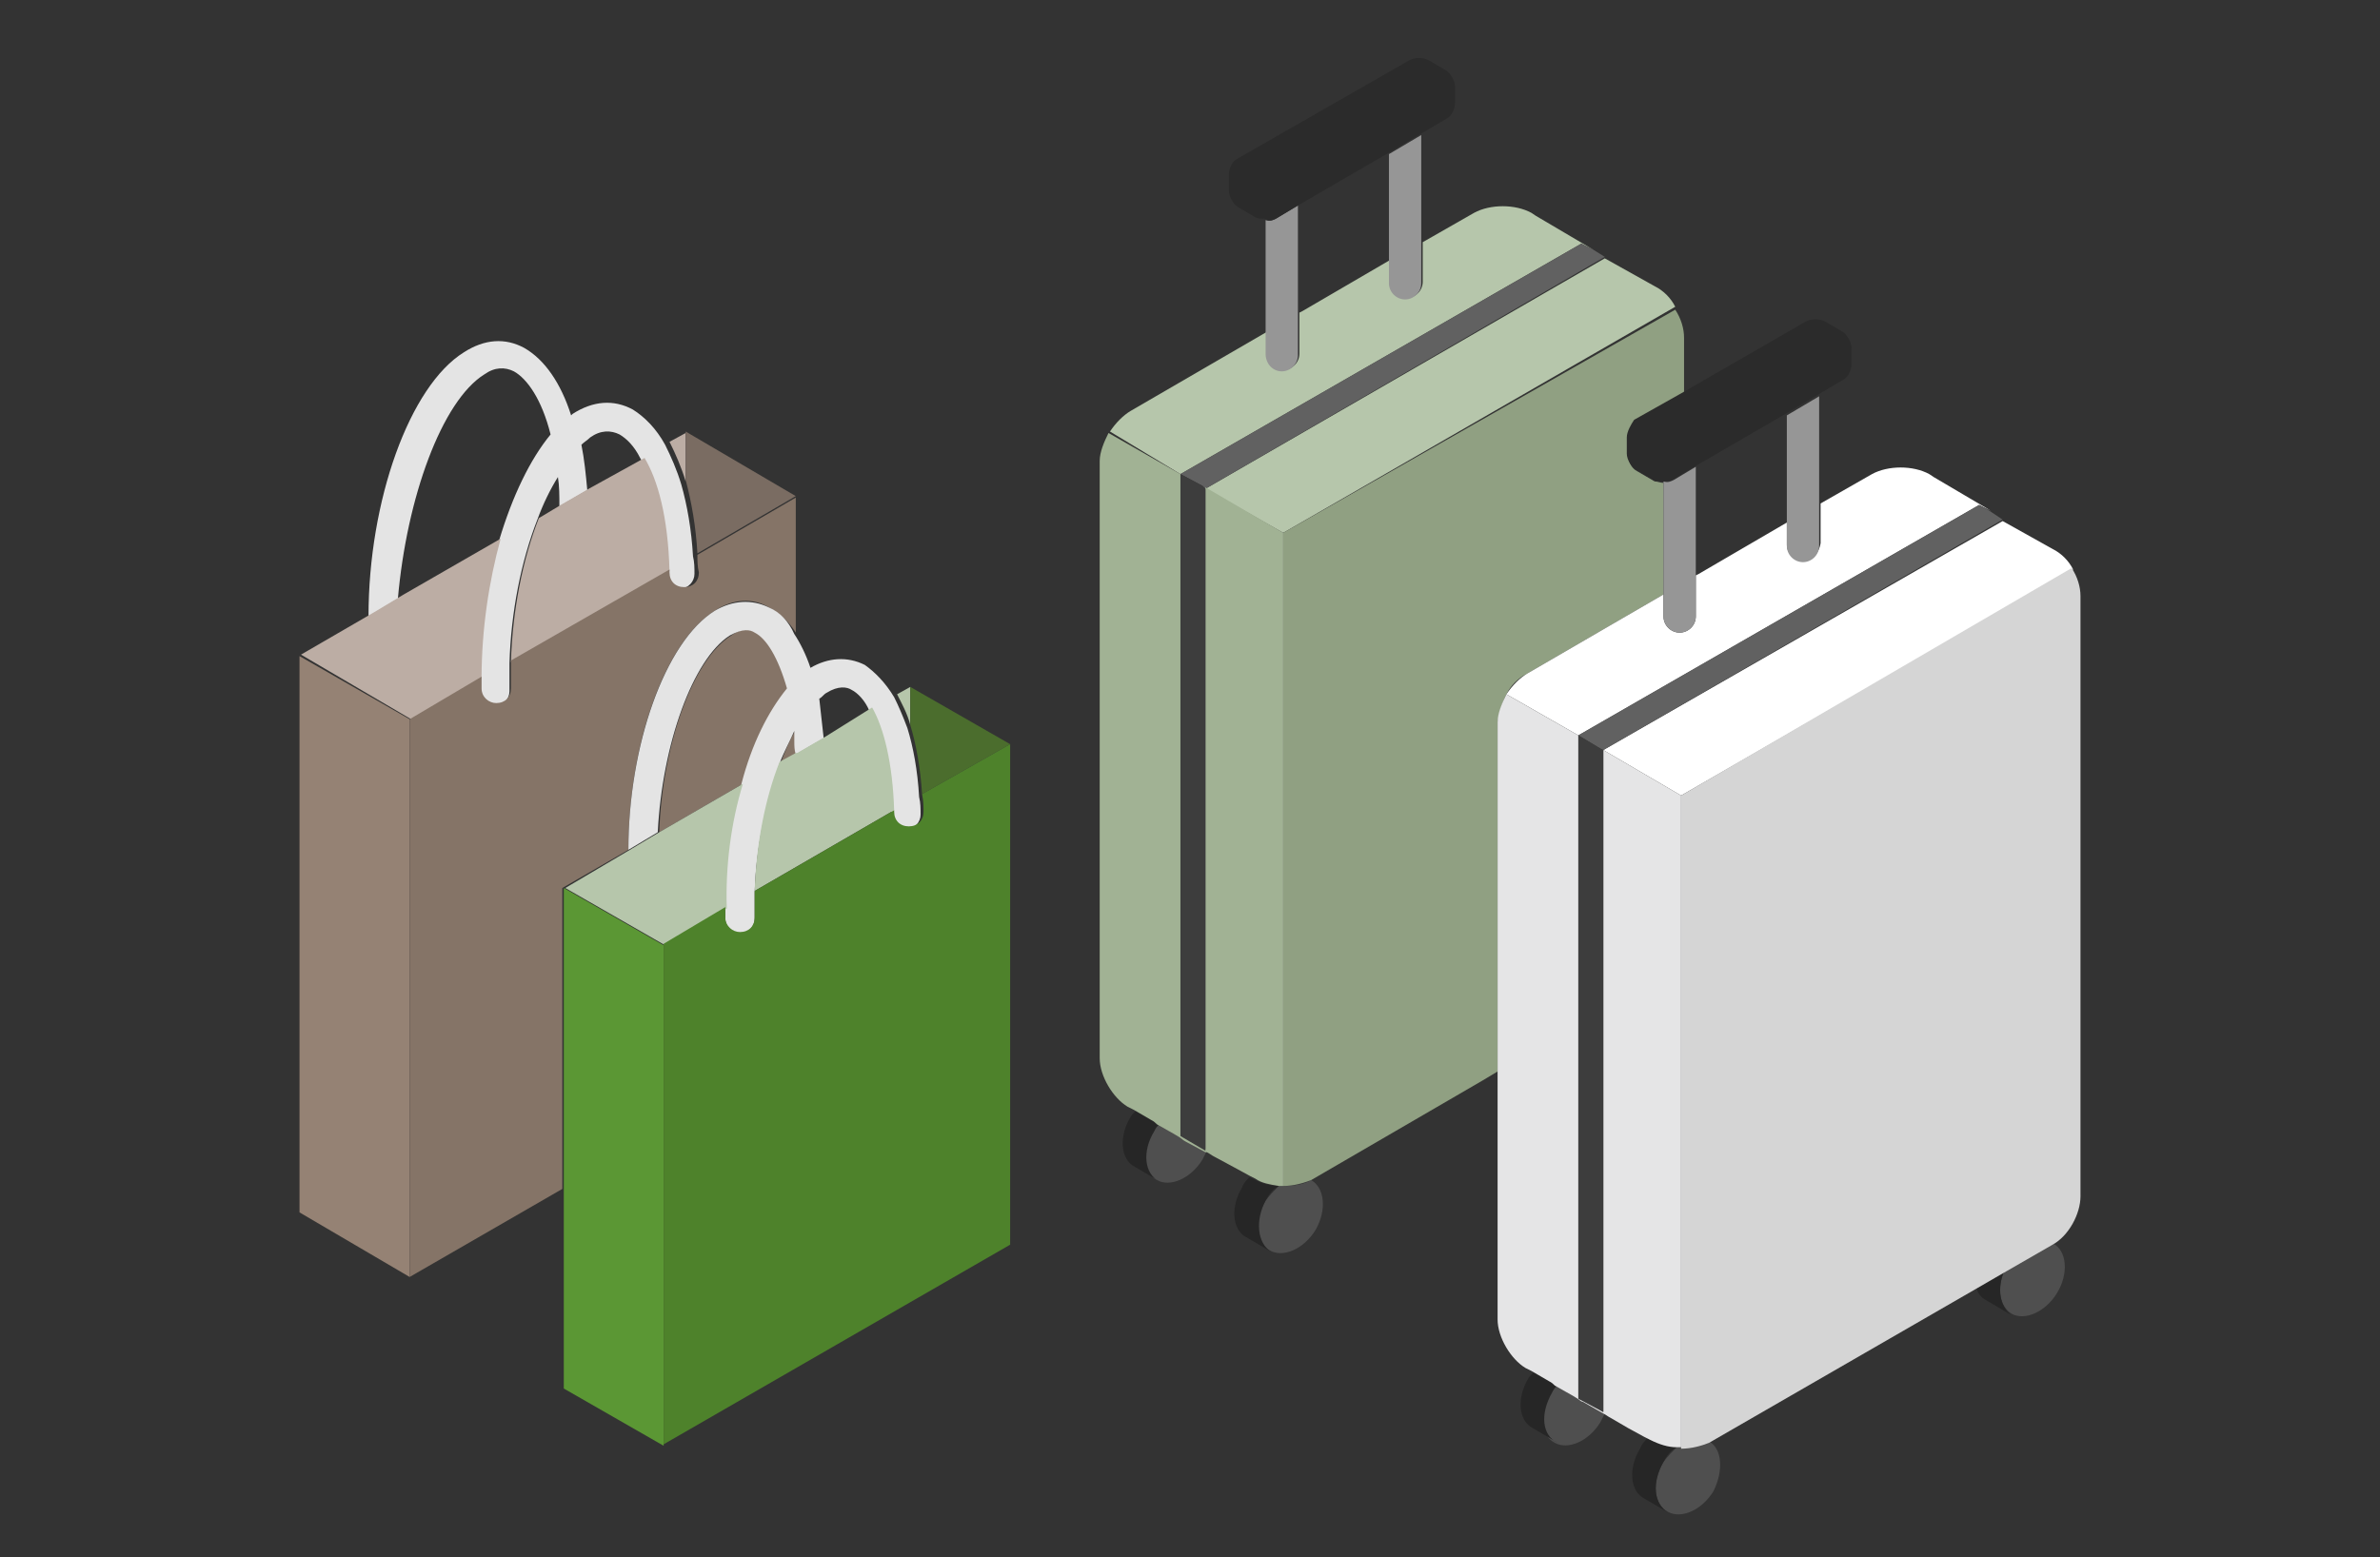 <svg xmlns="http://www.w3.org/2000/svg" xml:space="preserve" id="レイヤー_1" x="0" y="0" style="enable-background:new 0 0 162.1 106.1" version="1.1" viewBox="0 0 162.1 106.1"><rect x="0" y="0" width="162.1" height="106.1" fill="#333333" stroke="none"/><style>.st0{fill:none}.st1{fill:#e4e4e4}.st2{fill:#bcada4}.st5{fill:#857467}.st6{fill:#b6c6ab}.st10{fill:#4f4f4f}.st11{fill:#262626}.st12{fill:#616161}.st15{fill:#3d3d3d}.st16{fill:#969696}.st17{fill:#2b2b2b}.st18{fill:#fff}</style><path d="M38 32.4c-.5.8-1 1.8-1.4 2.9l1.5-.9c0-.7 0-1.4-.1-2zM42.4 29.6c-.6-.3-1.3-.3-2 .2-.2.1-.4.3-.6.5.2.9.3 2 .4 3.1l3.7-2.1c-.5-1-1-1.5-1.5-1.7zM35 25.3c-.6-.3-1.3-.3-2 .2-2.9 1.8-5.3 8.4-5.5 15.1l6.6-3.8c.8-2.9 2.1-5.5 3.5-7.2-.7-2.4-1.7-3.8-2.6-4.3zM94.6 10.5 88.4 14v7.4l.2-.1 6-3.5zM58.1 47c-.3-.2-.9-.4-1.7.2-.2.1-.3.2-.5.4.2.8.3 1.7.3 2.7l3.1-1.8c-.3-.8-.8-1.3-1.2-1.5zM54.3 51.3c0-.3 0-.6-.1-.9l.1.9zM115.5 39.2l.2-.1 6-3.4v-7.4l-6.2 3.6z" class="st0"/><path d="M33 25.5c.7-.5 1.4-.5 2-.2.9.5 1.9 1.9 2.5 4.3-1.4 1.7-2.6 4.2-3.5 7.2-.8 2.9-1.3 6.2-1.3 9.5v.8c0 .5.5 1 1 1 .6 0 1-.5 1-1v-1.9c.1-3.5.8-7 1.9-9.8.4-1.1.9-2.1 1.4-2.9.1.6.1 1.3.1 2l1.9-1.1c-.1-1.1-.2-2.1-.4-3.1.2-.2.4-.3.6-.5.7-.5 1.4-.5 2-.2.5.3 1 .8 1.4 1.6.9 1.5 1.6 4 1.7 7.7v.2c0 .6.5 1 1 1 .6 0 1-.5 1-1 0-.4 0-.8-.1-1.2-.1-1.8-.4-3.5-.8-4.9-.3-1-.7-1.9-1.1-2.7-.6-1.1-1.4-1.9-2.2-2.4-1.3-.7-2.7-.6-4.1.3l-.1.1c-.7-2.2-1.8-3.8-3.2-4.6-1.3-.7-2.7-.6-4.1.3-3.7 2.3-6.5 10.1-6.5 18l2-1.2c.6-6.9 3-13.5 5.9-15.3z" class="st1"/><path d="M32.8 46.2c0-3.3.5-6.6 1.3-9.5l-6.6 3.8-2 1.2-5 2.9L28 49l4.8-2.8zM40.1 33.3l-1.9 1.1-1.5.9c-1.1 2.8-1.8 6.3-1.9 9.8l10.8-6.2c-.1-3.7-.8-6.2-1.7-7.7l-3.8 2.1zM46.7 29.5l-1.1.6c.4.8.8 1.7 1.1 2.7v-3.3z" class="st2"/><path d="M20.4 44.7v37.9l7.5 4.4V49z" style="fill:#958274"/><path d="m47.5 37.7 6.7-3.9-7.5-4.4v3.3c.4 1.5.7 3.2.8 5z" style="fill:#7a6c62"/><path d="M42.8 57.9c0-7.2 2.5-14.2 5.9-16.3 1.2-.8 2.6-.9 3.7-.2.7.4 1.3.9 1.8 1.7v-9.2l-6.7 3.9c0 .4 0 .8.1 1.2 0 .6-.4 1-1 1s-1-.4-1-1v-.2L34.8 45v1.9c0 .6-.4 1-1 1-.5 0-1-.4-1-1v-.8L27.9 49v38l10.4-6V60.5l4.5-2.6z" class="st5"/><path d="M50.6 53.4c.8-2.7 1.8-5 3.1-6.5-.5-2.1-1.4-3.4-2.2-3.8-.3-.2-.9-.4-1.7.2-2.6 1.6-4.7 7.5-4.9 13.4l5.7-3.3zM54.2 50.4v-.7c-.4.7-.7 1.4-1 2.2l1.1-.6-.1-.9z" class="st5"/><path d="M52.4 41.4c-1.2-.6-2.5-.5-3.7.2-3.4 2.1-5.9 9.2-5.9 16.3l2-1.2c.3-6 2.4-11.8 4.9-13.4.9-.5 1.4-.4 1.7-.2.8.4 1.6 1.7 2.2 3.8-1.3 1.6-2.4 3.8-3.1 6.5-.7 2.6-1.2 5.5-1.1 8.5v.7c0 .5.5 1 1 1 .6 0 1-.5 1-1v-1.8c.1-3.2.8-6.3 1.7-8.8.3-.8.7-1.5 1-2.2v.7c0 .3 0 .6.1.9l1.9-1.1-.3-2.7c.2-.1.3-.3.5-.4.8-.5 1.4-.4 1.7-.2.4.2.9.7 1.2 1.4.8 1.4 1.4 3.7 1.5 7v.1c0 .6.5 1 1 1 .6 0 1-.5 1-1 0-.4 0-.8-.1-1.2-.1-1.8-.4-3.4-.8-4.7-.3-.8-.6-1.5-.9-2.1-.6-1-1.3-1.7-2-2.2-1.2-.6-2.5-.5-3.7.2-.3-.9-.7-1.7-1.1-2.3-.4-.9-1-1.5-1.7-1.8z" class="st1"/><path d="m56.2 50.2-1.9 1.1h-.1l-1.1.6c-1 2.5-1.6 5.7-1.7 8.8l9.5-5.5c-.1-3.2-.7-5.6-1.5-7l-3.2 2zM62 46.8l-.9.5c.3.6.7 1.3.9 2.1v-2.6zM50.6 53.4l-5.7 3.3-2 1.2-4.4 2.6 6.8 3.9 4.2-2.5c-.1-2.9.3-5.9 1.1-8.5z" class="st6"/><path d="m45.2 64.4-6.8-3.9V94.6l6.8 3.9z" style="fill:#5b9734"/><path d="M62 49.4c.4 1.3.7 3 .8 4.7l6-3.4-6.8-3.9v2.6z" style="fill:#4b6d2d"/><path d="M62.9 55.3c0 .6-.4 1-1 1s-1-.4-1-1v-.1l-9.5 5.5v1.8c0 .6-.4 1-1 1-.5 0-1-.4-1-1v-.7l-4.2 2.5v34.1l23.6-13.6V50.7l-6 3.4c.1.5.1.8.1 1.2z" style="fill:#4e822b"/><path d="M80.6 77.5c-.1-.1-.8-.5-1.7-1-.1.2-.3.3-.4.5-.8 1.3-.7 2.9.3 3.4.9.5 2.3-.1 3.1-1.4l.3-.6-1.3-.7c-.1-.1-.2-.1-.3-.2z" class="st10"/><path d="M78.6 77.1c.1-.2.2-.4.4-.5-.1-.1-.3-.2-.4-.3l-1.2-.7c-.1.2-.3.3-.4.5-.8 1.3-.7 2.9.3 3.4l1.7 1c-1.1-.5-1.2-2.1-.4-3.4z" class="st11"/><path d="M89.3 80.4c-.5.3-1.2.4-1.9.4h-.3c-.3.3-.6.6-.9 1-.8 1.3-.7 2.9.3 3.4.9.5 2.3-.1 3.1-1.4.8-1.4.6-2.9-.3-3.4z" class="st10"/><path d="M89.3 80.4zM86.2 81.8c.2-.4.5-.8.9-1-.6 0-1.2-.2-1.6-.4l-.4-.2c-.2.2-.4.4-.5.7-.8 1.3-.7 2.9.3 3.4l1.7 1c-1-.6-1.1-2.2-.4-3.5z" class="st11"/><path d="m80.4 32.3 27.3-15.7.8.4-3.9-2.3-.3-.2c-1.1-.6-2.8-.6-3.9 0l-3.5 2v2.7c0 .6-.5 1.1-1.1 1.1s-1.1-.5-1.1-1.1v-1.5l-6 3.5-.2.1v2.8c0 .6-.5 1.1-1.1 1.1s-1.1-.5-1.1-1.1v-1.5L77 28c-.5.3-1 .8-1.4 1.4l4.8 2.9zM87.4 36.3l26.7-15.4c-.3-.6-.8-1.1-1.4-1.4l-3.4-1.9-27.2 15.7 5.3 3z" class="st6"/><path d="m80.4 32.3 1.5.8.2.2 27.2-15.8-.8-.5-.8-.4z" class="st12"/><path d="M87.1 80.8h.3V36.3l-5.3-3.1-.2-.1.2.1v45.1l-1.7-1v-45l-4.9-2.8c-.3.6-.6 1.3-.6 1.9v40.7c0 1.2.9 2.7 1.9 3.3l.4.2 1.2.7c.2.1.3.2.4.3.9.5 1.6.9 1.7 1 0 0 .1.1.3.2l1.3.7h.1c.2.1.3.2.5.3l1.3.7 1.1.6.4.2c.4.3 1 .4 1.6.5z" style="fill:#a1b294"/><path d="M102.6 47.3c.3-.6.8-1.1 1.4-1.4l9.3-5.4v-7.6c-.2 0-.4-.1-.6-.1l-1.2-.7c-.4-.2-.6-.7-.6-1.1v-1.1c0-.4.3-.9.6-1.1l3.2-1.8v-4c0-.6-.2-1.3-.6-1.9L87.4 36.3v44.5c.7 0 1.4-.2 1.9-.4l11.7-6.8 1-.6V49.2c.1-.6.3-1.3.6-1.9z" style="fill:#90a082"/><path d="M80.4 32.3v45.1l1.7 1V33.3l-.2-.2z" class="st15"/><path d="M87.3 25.3c.6 0 1.1-.5 1.1-1.1V14l-1.5.9c-.2.1-.4.2-.7.1v9.1c0 .7.5 1.2 1.1 1.2zM94.6 17.8v1.5c0 .6.5 1.1 1.1 1.1s1.1-.5 1.1-1.1V9.2l-2.2 1.3v7.3z" class="st16"/><path d="m86.9 14.9 1.5-.9 6.2-3.6 2.2-1.3 1.7-1c.4-.2.6-.7.6-1.1V5.9c0-.4-.3-.9-.6-1.1l-1.2-.7c-.4-.2-.9-.2-1.3 0l-11.7 6.7c-.4.2-.6.7-.6 1.1V13c0 .4.3.9.6 1.1l1.2.7c.2.1.4.1.6.1.4.2.6.1.8 0z" class="st17"/><path d="M107.7 95.4c-.1-.1-.8-.5-1.7-1-.1.2-.3.3-.4.5-.8 1.3-.7 2.9.3 3.4.9.5 2.3-.1 3.1-1.4l.3-.6-1.4-.8c-.1-.1-.2-.1-.2-.1z" class="st10"/><path d="M105.7 94.9c.1-.2.2-.4.4-.5-.1-.1-.3-.2-.4-.3l-1.2-.7c-.1.2-.3.3-.4.5-.8 1.3-.7 2.9.3 3.4l1.7 1c-1.1-.5-1.2-2-.4-3.4z" class="st11"/><path d="M116.4 98.2c-.5.3-1.2.4-1.9.4h-.3c-.3.3-.6.6-.9 1-.8 1.3-.7 2.9.3 3.4.9.5 2.3-.1 3.1-1.4.7-1.4.6-2.9-.3-3.4z" class="st10"/><path d="M113.3 99.6c.2-.4.5-.8.9-1-.6 0-1.2-.2-1.6-.4l-.4-.2c-.2.2-.4.4-.5.7-.8 1.3-.7 2.9.3 3.4l1.7 1c-1.1-.6-1.2-2.1-.4-3.5zM116.4 98.2z" class="st11"/><path d="M137 89.5c.9.5 2.3-.1 3.1-1.4s.7-2.9-.3-3.4l-3.3 1.9c-.5 1.2-.3 2.4.5 2.9z" class="st10"/><path d="m136.5 86.6-1.9 1.1c.1.4.3.7.7.9l1.7 1c-.8-.6-1-1.8-.5-3z" class="st11"/><path d="M122.8 38.2c-.6 0-1.1-.5-1.1-1.1v-1.5l-6 3.5-.2.1V42c0 .6-.5 1.1-1.1 1.1s-1.1-.5-1.1-1.1v-1.5l-9.3 5.4c-.5.3-1 .8-1.4 1.4l4.9 2.8 27.3-15.7.8.4-3.9-2.3-.3-.2c-1.1-.6-2.8-.6-3.9 0l-3.5 2V37c-.1.7-.6 1.2-1.2 1.2zM109.2 51.1l5.3 3.1 26.7-15.4c-.3-.6-.8-1.1-1.4-1.4l-3.4-1.9-27.2 15.6z" class="st18"/><path d="m107.5 50.1 1.5.9.2.1 27.2-15.7-.9-.6-.7-.4z" class="st12"/><path d="M114.2 98.6h.3V54.2l-5.3-3.1-.2-.1.2.1v45.1l-1.7-1V50.1l-4.9-2.8c-.3.6-.6 1.3-.6 1.9v40.7c0 1.2.9 2.7 1.9 3.3l.4.2 1.2.7c.2.1.3.2.4.3.9.5 1.6.9 1.7 1 0 0 .1.1.2.1l1.4.8c.2.1.3.2.5.3l1.2.7 1.1.6.4.2c.6.3 1.2.5 1.8.5z" style="fill:#e5e5e6"/><path d="M114.5 54.2v44.5c.7 0 1.4-.2 1.9-.4l10.4-6 7.8-4.5 1.9-1.1 3.3-1.9c1.1-.6 1.9-2.1 1.9-3.3V40.6c0-.6-.2-1.3-.6-1.9l-26.6 15.5z" style="fill:#d5d5d5"/><path d="M107.5 50.1v45.2l1.7.9V51.1l-.2-.1z" class="st15"/><path d="M114.4 43.1c.6 0 1.1-.5 1.1-1.1V31.8l-1.5.9c-.2.1-.4.2-.7.1V42c0 .6.5 1.1 1.1 1.1zM121.7 35.7v1.5c0 .6.5 1.1 1.1 1.1s1.1-.5 1.1-1.1V27l-2.2 1.3v7.4z" class="st16"/><path d="M110.8 29.8v1.1c0 .4.3.9.6 1.1l1.2.7c.2.1.4.1.6.1s.5 0 .7-.1l1.5-.9 6.2-3.6 2.2-1.3 1.7-1c.4-.2.6-.7.6-1.1v-1.1c0-.4-.3-.9-.6-1.1l-1.2-.7c-.4-.2-.9-.2-1.3 0l-8.5 4.9-3.2 1.8c-.2.3-.5.8-.5 1.2z" class="st17"/></svg>